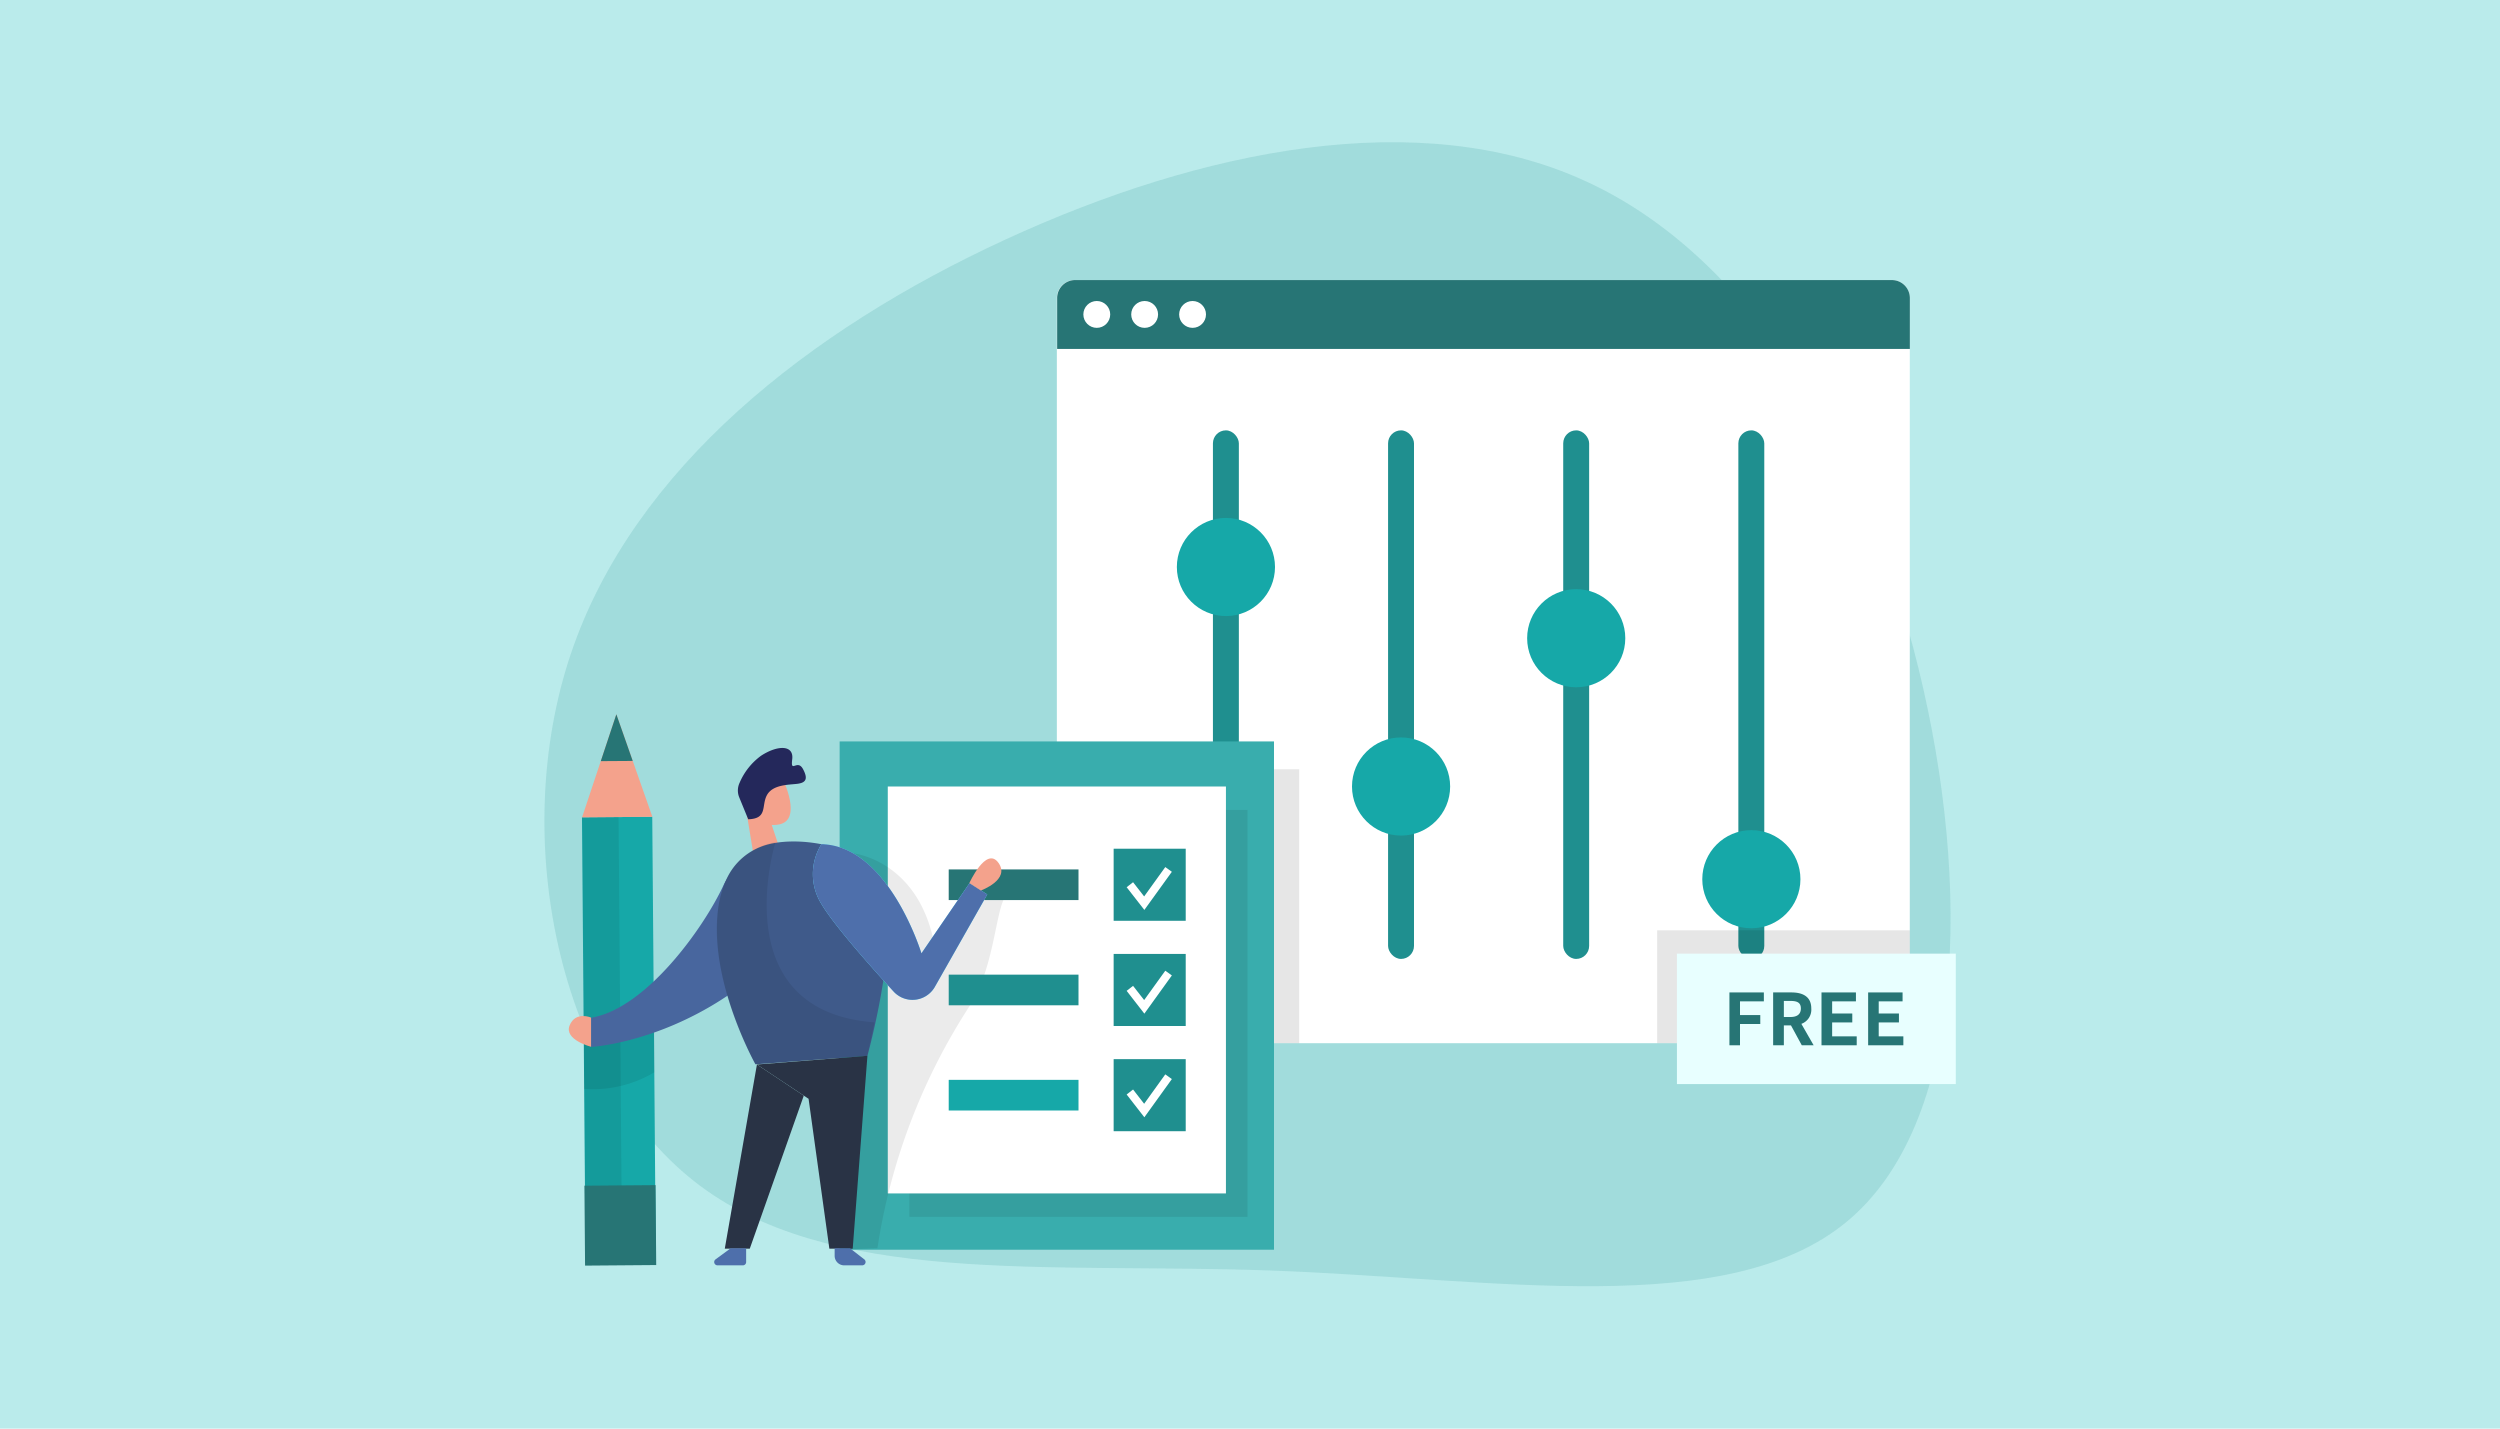 <svg xmlns="http://www.w3.org/2000/svg" width="350" height="200" viewBox="0 0 350 200"><rect width="350" height="200" fill="#baebeb" style="isolation:isolate"/><path d="M221.84,25.3c23.24,10.52,39.31,37.89,46.76,68.31s6.6,63.76-10.14,77.5-49.1,7.89-80.64,6.76-61.91,2.29-80.67-12.52-26-47.8-17.23-73.82,33.41-45.36,60.85-58S198.72,14.73,221.84,25.3Z" fill="#399" opacity="0.18" style="isolation:isolate"/><path d="M267.37,41.73v101.8a2.52,2.52,0,0,1-2.52,2.52H150.48a2.52,2.52,0,0,1-2.52-2.52V41.73a2.52,2.52,0,0,1,2.52-2.52H264.85A2.51,2.51,0,0,1,267.37,41.73Z" fill="#fff"/><path d="M150.48,39.21H264.86a2.52,2.52,0,0,1,2.52,2.52v7.12a0,0,0,0,1,0,0H148a0,0,0,0,1,0,0V41.73A2.52,2.52,0,0,1,150.48,39.21Z" fill="#277575"/><rect x="169.81" y="60.25" width="3.63" height="74" rx="1.82" fill="#1f8f8f"/><rect x="194.33" y="60.25" width="3.63" height="74" rx="1.82" fill="#1f8f8f"/><rect x="218.85" y="60.25" width="3.63" height="74" rx="1.82" fill="#1f8f8f"/><rect x="243.37" y="60.25" width="3.63" height="74" rx="1.82" fill="#1f8f8f"/><circle cx="171.63" cy="79.38" r="6.87" fill="#16a8a8"/><circle cx="196.15" cy="110.11" r="6.87" fill="#16a8a8"/><circle cx="220.67" cy="89.35" r="6.87" fill="#16a8a8"/><circle cx="245.19" cy="123.09" r="6.87" fill="#16a8a8"/><path d="M181.89,107.7v38.35H150.48a2.52,2.52,0,0,1-2.52-2.52V107.7Z" opacity="0.1"/><rect x="81.73" y="114.39" width="9.84" height="62.33" transform="translate(-1.17 0.7) rotate(-0.46)" fill="#16a8a8"/><polygon points="81.49 114.43 86.29 100 91.33 114.35 81.49 114.43" fill="#f4a28c"/><polygon points="84.11 106.56 88.58 106.53 86.29 100 84.11 106.56" fill="#277575"/><rect x="81.76" y="114.41" width="5.09" height="62.33" transform="translate(-1.17 0.68) rotate(-0.46)" opacity="0.08" style="isolation:isolate"/><path d="M81.76,146.2v6.24a16.71,16.71,0,0,0,9.84-2.32v-5.61l-3.86-.75Z" opacity="0.08" style="isolation:isolate"/><rect x="117.55" y="103.8" width="60.81" height="71.16" fill="#39adad"/><rect x="127.31" y="113.39" width="47.34" height="56.97" opacity="0.08" style="isolation:isolate"/><rect x="124.29" y="110.11" width="47.34" height="56.97" fill="#fff"/><path d="M119.38,119.45s9.17.88,11.44,12.8l7.35-9.84s4.28-.52,2.39,3.41c-1.24,2.58-1.54,10-4.8,15A85.85,85.85,0,0,0,123,173.74l-.16,1-4.45.2,1.23-36.36Z" opacity="0.08" style="isolation:isolate"/><rect x="155.91" y="118.82" width="10.09" height="10.09" fill="#1f8f8f"/><rect x="155.91" y="133.55" width="10.09" height="10.09" fill="#1f8f8f"/><rect x="155.91" y="148.28" width="10.09" height="10.09" fill="#1f8f8f"/><path d="M101.26,124c-2.7,5.82-10.74,17.18-18.51,18.49v4.08s13.92-.73,26.17-13c5.1-5.11,5-8.63,3.18-11A6.43,6.43,0,0,0,101.26,124Z" fill="#4e6fab"/><path d="M101.26,124c-2.7,5.82-10.74,17.18-18.51,18.49v4.08s13.92-.73,26.17-13c5.1-5.11,5-8.63,3.18-11A6.43,6.43,0,0,0,101.26,124Z" opacity="0.08" style="isolation:isolate"/><rect x="132.82" y="121.72" width="18.17" height="4.29" fill="#277575"/><rect x="132.82" y="136.45" width="18.17" height="4.29" fill="#1f8f8f"/><rect x="132.82" y="151.18" width="18.17" height="4.29" fill="#16a8a8"/><polygon points="160.21 127.39 157.73 124.21 158.63 123.51 160.18 125.5 163.14 121.39 164.06 122.05 160.21 127.39" fill="#fff"/><polygon points="160.21 141.91 157.73 138.72 158.63 138.02 160.18 140.01 163.14 135.9 164.06 136.56 160.21 141.91" fill="#fff"/><polygon points="160.21 156.42 157.73 153.23 158.63 152.53 160.18 154.53 163.14 150.41 164.06 151.07 160.21 156.42" fill="#fff"/><polygon points="107.7 114.46 109.15 118.81 105.71 121 104.47 113.46 107.7 114.46" fill="#f4a28c"/><path d="M105.54,109a2.7,2.7,0,0,1,3.82,0,2.58,2.58,0,0,1,.61.95c.76,2,1.47,5-.89,5.47-3.61.75-4.75-3.87-4.75-3.87A5,5,0,0,1,105.54,109Z" fill="#f4a28c"/><path d="M105.52,111.93s-.78-.66-1.13.27,1,1.38,1.44.91S105.52,111.93,105.52,111.93Z" fill="#f4a28c"/><path d="M101.69,123.13a8.84,8.84,0,0,1,5.52-4.82c4.67-1.4,13.28.13,15.9,4.51,3.59,6-1.67,25-1.67,25L105.76,149S97.1,133.45,101.69,123.13Z" fill="#3f5a8a"/><polygon points="121.44 147.81 119.38 174.81 116.11 174.81 113.2 153.83 105.97 149.03 121.44 147.81" fill="#293345"/><polygon points="105.97 149.03 101.47 174.81 104.97 174.81 112.53 153.39 105.97 149.03" fill="#293345"/><path d="M108.57,117.9s-7.36,23.66,13.86,25.23l-1,4.68L105.76,149s-6.14-10.69-5.3-20.89c0,0,.13-6,4.38-8.71A9.55,9.55,0,0,1,108.57,117.9Z" opacity="0.08" style="isolation:isolate"/><path d="M102.29,174.76l-2.11,1.55a.46.46,0,0,0-.1.65.47.47,0,0,0,.38.19H104a.46.46,0,0,0,.46-.47v-1.92Z" fill="#4e6fab"/><path d="M119,174.76l2,1.55a.47.47,0,0,1,.08.66.49.49,0,0,1-.38.18h-2.51a1.34,1.34,0,0,1-1.34-1.34h0v-1.05Z" fill="#4e6fab"/><path d="M115,118.19a7.9,7.9,0,0,0,0,8.37c1.71,2.89,6.68,8.53,10.09,12.24a3.59,3.59,0,0,0,5.07.25,3.49,3.49,0,0,0,.74-.93l7.32-12.9-2.48-1.59L129,133.47S124.41,118.38,115,118.19Z" fill="#68e1fd"/><path d="M115,118.19a7.9,7.9,0,0,0,0,8.37c1.71,2.89,6.68,8.53,10.09,12.24a3.59,3.59,0,0,0,5.07.25,3.49,3.49,0,0,0,.74-.93l7.32-12.9-2.48-1.59L129,133.47S124.41,118.38,115,118.19Z" fill="#4e6fab"/><path d="M137.32,124.67s4.17-1.51,2.46-3.88-4.07,2.84-4.07,2.84Z" fill="#f4a28c"/><path d="M104.75,114.7l-1.27-3.1a2.54,2.54,0,0,1,.06-2,9.09,9.09,0,0,1,3-3.79c2.34-1.53,4.63-1.54,4.37.5s.72-.11,1.51,1.36.32,1.93-.84,2.07-3.4.09-4.21,1.58S107.52,114.61,104.75,114.7Z" fill="#24285b"/><path d="M82.75,142.46s-2.17-.93-3,1.09,3,3,3,3Z" fill="#f4a28c"/><rect x="81.86" y="165.96" width="9.96" height="11.19" transform="translate(-1.37 0.7) rotate(-0.46)" fill="#277575"/><circle cx="153.55" cy="44.02" r="1.88" fill="#fff"/><circle cx="160.25" cy="44.02" r="1.88" fill="#fff"/><circle cx="166.96" cy="44.02" r="1.88" fill="#fff"/><path d="M267.37,130.25v13.28a2.52,2.52,0,0,1-2.52,2.52H232v-15.8Z" opacity="0.1"/><rect x="234.77" y="133.51" width="39.04" height="18.26" fill="#e8ffff"/><polygon points="242.12 146.34 243.6 146.34 243.6 143.36 246.44 143.36 246.44 142.11 243.6 142.11 243.6 140.19 246.94 140.19 246.94 138.94 242.12 138.94 242.12 146.34" fill="#277575"/><path d="M253.58,141.19c0-1.7-1.24-2.25-2.79-2.25h-2.55v7.4h1.5v-2.78h1l1.51,2.78h1.66l-1.72-3A2.11,2.11,0,0,0,253.58,141.19Zm-3.84-1.06h.92c1,0,1.46.27,1.46,1.06s-.51,1.19-1.46,1.19h-.92Z" fill="#277575"/><polygon points="256.5 143.14 259.32 143.14 259.32 141.89 256.5 141.89 256.5 140.19 259.83 140.19 259.83 138.94 255.01 138.94 255.01 146.34 259.94 146.34 259.94 145.09 256.5 145.09 256.5 143.14" fill="#277575"/><polygon points="263.02 145.09 263.02 143.14 265.85 143.14 265.85 141.89 263.02 141.89 263.02 140.19 266.36 140.19 266.36 138.94 261.54 138.94 261.54 146.34 266.47 146.34 266.47 145.09 263.02 145.09" fill="#277575"/></svg>